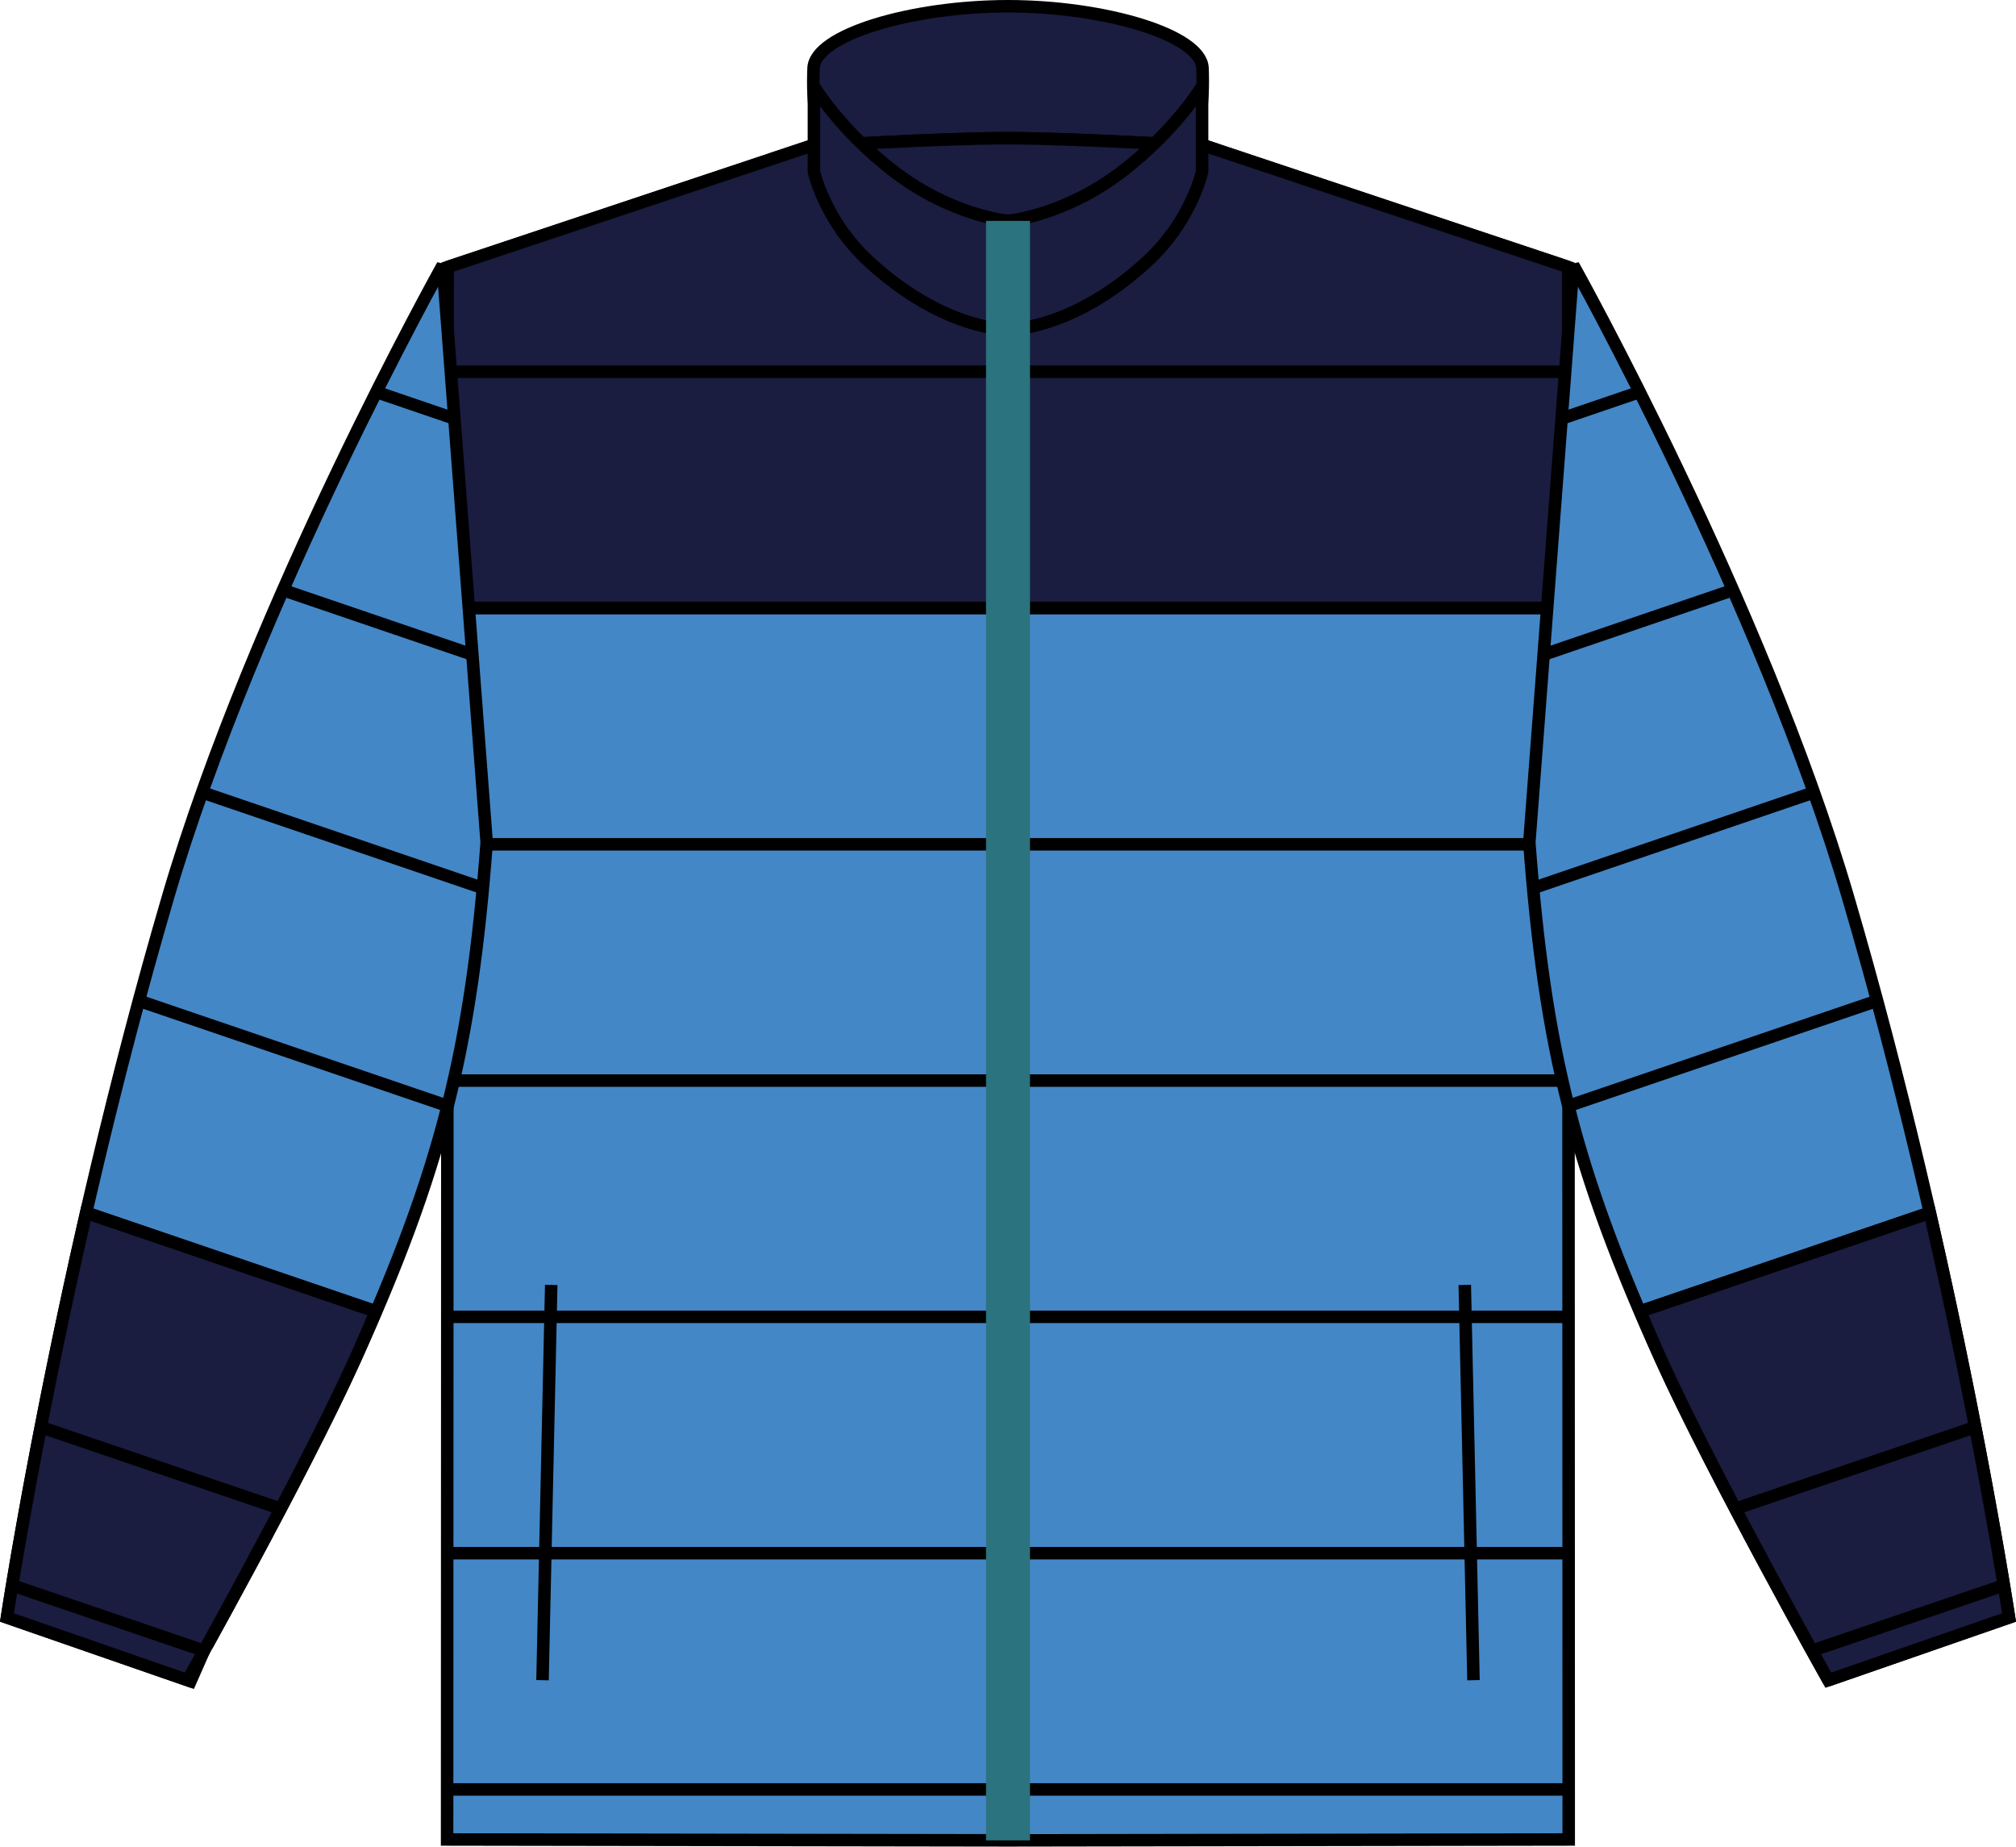 <svg xml:space="preserve" style="enable-background:new 0 0 22.924 20.994;" viewBox="0 0 22.924 20.994" y="0px" x="0px" xmlns:xlink="http://www.w3.org/1999/xlink" xmlns="http://www.w3.org/2000/svg" id="strong_blue-navy" version="1.1">
<g>
	<g>
		<path d="M11.462,0.071
			c-1.09,0-2.197,0.324-2.211,0.705C9.235,1.198,9.27,1.472,9.513,2.104c0.332,0.868,1.209,1.435,1.754,1.726l0.391,0
			c0.545-0.292,1.422-0.858,1.754-1.726c0.242-0.632,0.277-0.906,0.262-1.329C13.659,0.395,12.552,0.071,11.462,0.071z" style="fill:#1A1C40;stroke:#000000;stroke-width:0.142;stroke-miterlimit:3.864;"></path>
		<path d="M17.833,3.036l-4.111-1.371
			c0,0-1.412-0.091-2.26-0.094c-0.848,0.002-2.26,0.094-2.26,0.094L5.09,3.036L5.084,20.913l6.377,0.01l6.377-0.01L17.833,3.036z" style="fill:#4387C7;stroke:#000000;stroke-width:0.142;stroke-miterlimit:3.864;"></path>
		<path d="M17.833,3.036l-4.111-1.371
			c0,0-1.412-0.091-2.26-0.094c-0.848,0.002-2.26,0.094-2.26,0.094L5.09,3.036L5.089,6.912h12.745L17.833,3.036z" style="fill:#1A1C40;stroke:#000000;stroke-width:0.142;stroke-miterlimit:1;"></path>
		<g>
			
				<line y2="20.344" x2="17.839" y1="20.344" x1="5.084" style="fill:none;stroke:#000000;stroke-width:0.142;stroke-miterlimit:3.864;"></line>
			
				<line y2="17.658" x2="17.839" y1="17.658" x1="5.084" style="fill:none;stroke:#000000;stroke-width:0.142;stroke-miterlimit:3.864;"></line>
			
				<line y2="14.971" x2="17.839" y1="14.971" x1="5.084" style="fill:none;stroke:#000000;stroke-width:0.142;stroke-miterlimit:3.864;"></line>
			
				<line y2="12.285" x2="17.839" y1="12.285" x1="5.084" style="fill:none;stroke:#000000;stroke-width:0.142;stroke-miterlimit:3.864;"></line>
			
				<line y2="9.599" x2="17.839" y1="9.599" x1="5.084" style="fill:none;stroke:#000000;stroke-width:0.142;stroke-miterlimit:3.864;"></line>
			
				<line y2="6.912" x2="17.839" y1="6.912" x1="5.084" style="fill:none;stroke:#000000;stroke-width:0.142;stroke-miterlimit:3.864;"></line>
			
				<line y2="4.226" x2="17.839" y1="4.226" x1="5.084" style="fill:none;stroke:#000000;stroke-width:0.142;stroke-miterlimit:3.864;"></line>
		</g>
		<path d="M4.034,15.463
			c0.977-2.158,1.324-3.523,1.5-5.885l-0.5-6.562c0,0-2.142,3.833-3.125,7.187c-1.227,4.185-1.83,8.186-1.83,8.186l2.055,0.713
			C2.134,19.102,3.448,16.759,4.034,15.463z" style="fill:#4387C7;stroke:#000000;stroke-width:0.142;stroke-miterlimit:2;"></path>
		<path d="M11.462,2.511
			c0,0-0.636-0.055-1.294-0.559c-0.615-0.471-0.913-0.97-0.913-0.97v0.969c0,0,0.119,0.555,0.623,1.02
			c0.855,0.789,1.584,0.775,1.584,0.775V2.511z" style="fill:#1A1C40;stroke:#000000;stroke-width:0.142;stroke-miterlimit:1;"></path>
		<path d="M11.462,2.511
			c0,0,0.636-0.055,1.294-0.559c0.615-0.471,0.913-0.97,0.913-0.97v0.969c0,0-0.119,0.555-0.623,1.02
			c-0.855,0.789-1.584,0.775-1.584,0.775V2.511z" style="fill:#1A1C40;stroke:#000000;stroke-width:0.142;stroke-miterlimit:1;"></path>
		<path d="M4.268,14.907l-3.288-1.12
			c-0.602,2.625-0.901,4.602-0.901,4.602l2.055,0.713c0,0,1.313-2.343,1.899-3.639c0.086-0.19,0.161-0.367,0.238-0.546L4.268,14.907
			z" style="fill:#1A1C40;stroke:#000000;stroke-width:0.142;stroke-miterlimit:3.864;"></path>
		<g>
			
				<line y2="17.153" x2="3.191" y1="16.224" x1="0.463" style="fill:none;stroke:#000000;stroke-width:0.142;stroke-miterlimit:3.864;"></line>
			
				<line y2="18.767" x2="2.32" y1="18.023" x1="0.138" style="fill:none;stroke:#000000;stroke-width:0.142;stroke-miterlimit:3.864;"></line>
			
				<line y2="14.907" x2="4.268" y1="13.787" x1="0.979" style="fill:none;stroke:#000000;stroke-width:0.142;stroke-miterlimit:3.864;"></line>
			
				<line y2="12.565" x2="5.066" y1="11.362" x1="1.534" style="fill:none;stroke:#000000;stroke-width:0.142;stroke-miterlimit:3.864;"></line>
			
				<line y2="10.111" x2="5.534" y1="9.02" x1="2.332" style="fill:none;stroke:#000000;stroke-width:0.142;stroke-miterlimit:3.864;"></line>
			
				<line y2="7.442" x2="5.371" y1="6.708" x1="3.217" style="fill:none;stroke:#000000;stroke-width:0.142;stroke-miterlimit:3.864;"></line>
			
				<line y2="4.759" x2="5.166" y1="4.456" x1="4.278" style="fill:none;stroke:#000000;stroke-width:0.142;stroke-miterlimit:3.864;"></line>
		</g>
		<path d="M18.89,15.463
			c-0.977-2.158-1.324-3.523-1.5-5.885l0.5-6.562c0,0,2.142,3.833,3.125,7.187c1.227,4.185,1.83,8.186,1.83,8.186l-2.055,0.713
			C20.789,19.102,19.476,16.759,18.89,15.463z" style="fill:#4387C7;stroke:#000000;stroke-width:0.142;stroke-miterlimit:2;"></path>
		<path d="M18.656,14.907l3.288-1.12
			c0.602,2.625,0.901,4.602,0.901,4.602l-2.055,0.713c0,0-1.313-2.343-1.899-3.639c-0.086-0.19-0.161-0.367-0.238-0.546
			L18.656,14.907z" style="fill:#1A1C40;stroke:#000000;stroke-width:0.142;stroke-miterlimit:3.864;"></path>
		<g>
			
				<line y2="17.153" x2="19.733" y1="16.224" x1="22.461" style="fill:none;stroke:#000000;stroke-width:0.142;stroke-miterlimit:3.864;"></line>
			
				<line y2="18.767" x2="20.603" y1="18.023" x1="22.786" style="fill:none;stroke:#000000;stroke-width:0.142;stroke-miterlimit:3.864;"></line>
			
				<line y2="14.907" x2="18.656" y1="13.787" x1="21.944" style="fill:none;stroke:#000000;stroke-width:0.142;stroke-miterlimit:3.864;"></line>
			
				<line y2="12.565" x2="17.858" y1="11.362" x1="21.39" style="fill:none;stroke:#000000;stroke-width:0.142;stroke-miterlimit:3.864;"></line>
			
				<line y2="10.111" x2="17.39" y1="9.02" x1="20.592" style="fill:none;stroke:#000000;stroke-width:0.142;stroke-miterlimit:3.864;"></line>
			
				<line y2="7.442" x2="17.553" y1="6.708" x1="19.706" style="fill:none;stroke:#000000;stroke-width:0.142;stroke-miterlimit:3.864;"></line>
			
				<line y2="4.759" x2="17.757" y1="4.456" x1="18.645" style="fill:none;stroke:#000000;stroke-width:0.142;stroke-miterlimit:3.864;"></line>
		</g>
		<line y2="20.923" x2="11.462" y1="2.511" x1="11.462" style="fill:none;stroke:#2B737E;stroke-width:0.5;stroke-miterlimit:1;"></line>
		
			<line y2="19.102" x2="6.169" y1="14.608" x1="6.268" style="fill:none;stroke:#000000;stroke-width:0.142;stroke-miterlimit:3.864;"></line>
		
			<line y2="19.102" x2="16.755" y1="14.608" x1="16.656" style="fill:none;stroke:#000000;stroke-width:0.142;stroke-miterlimit:3.864;"></line>
	</g>
</g>
</svg>
